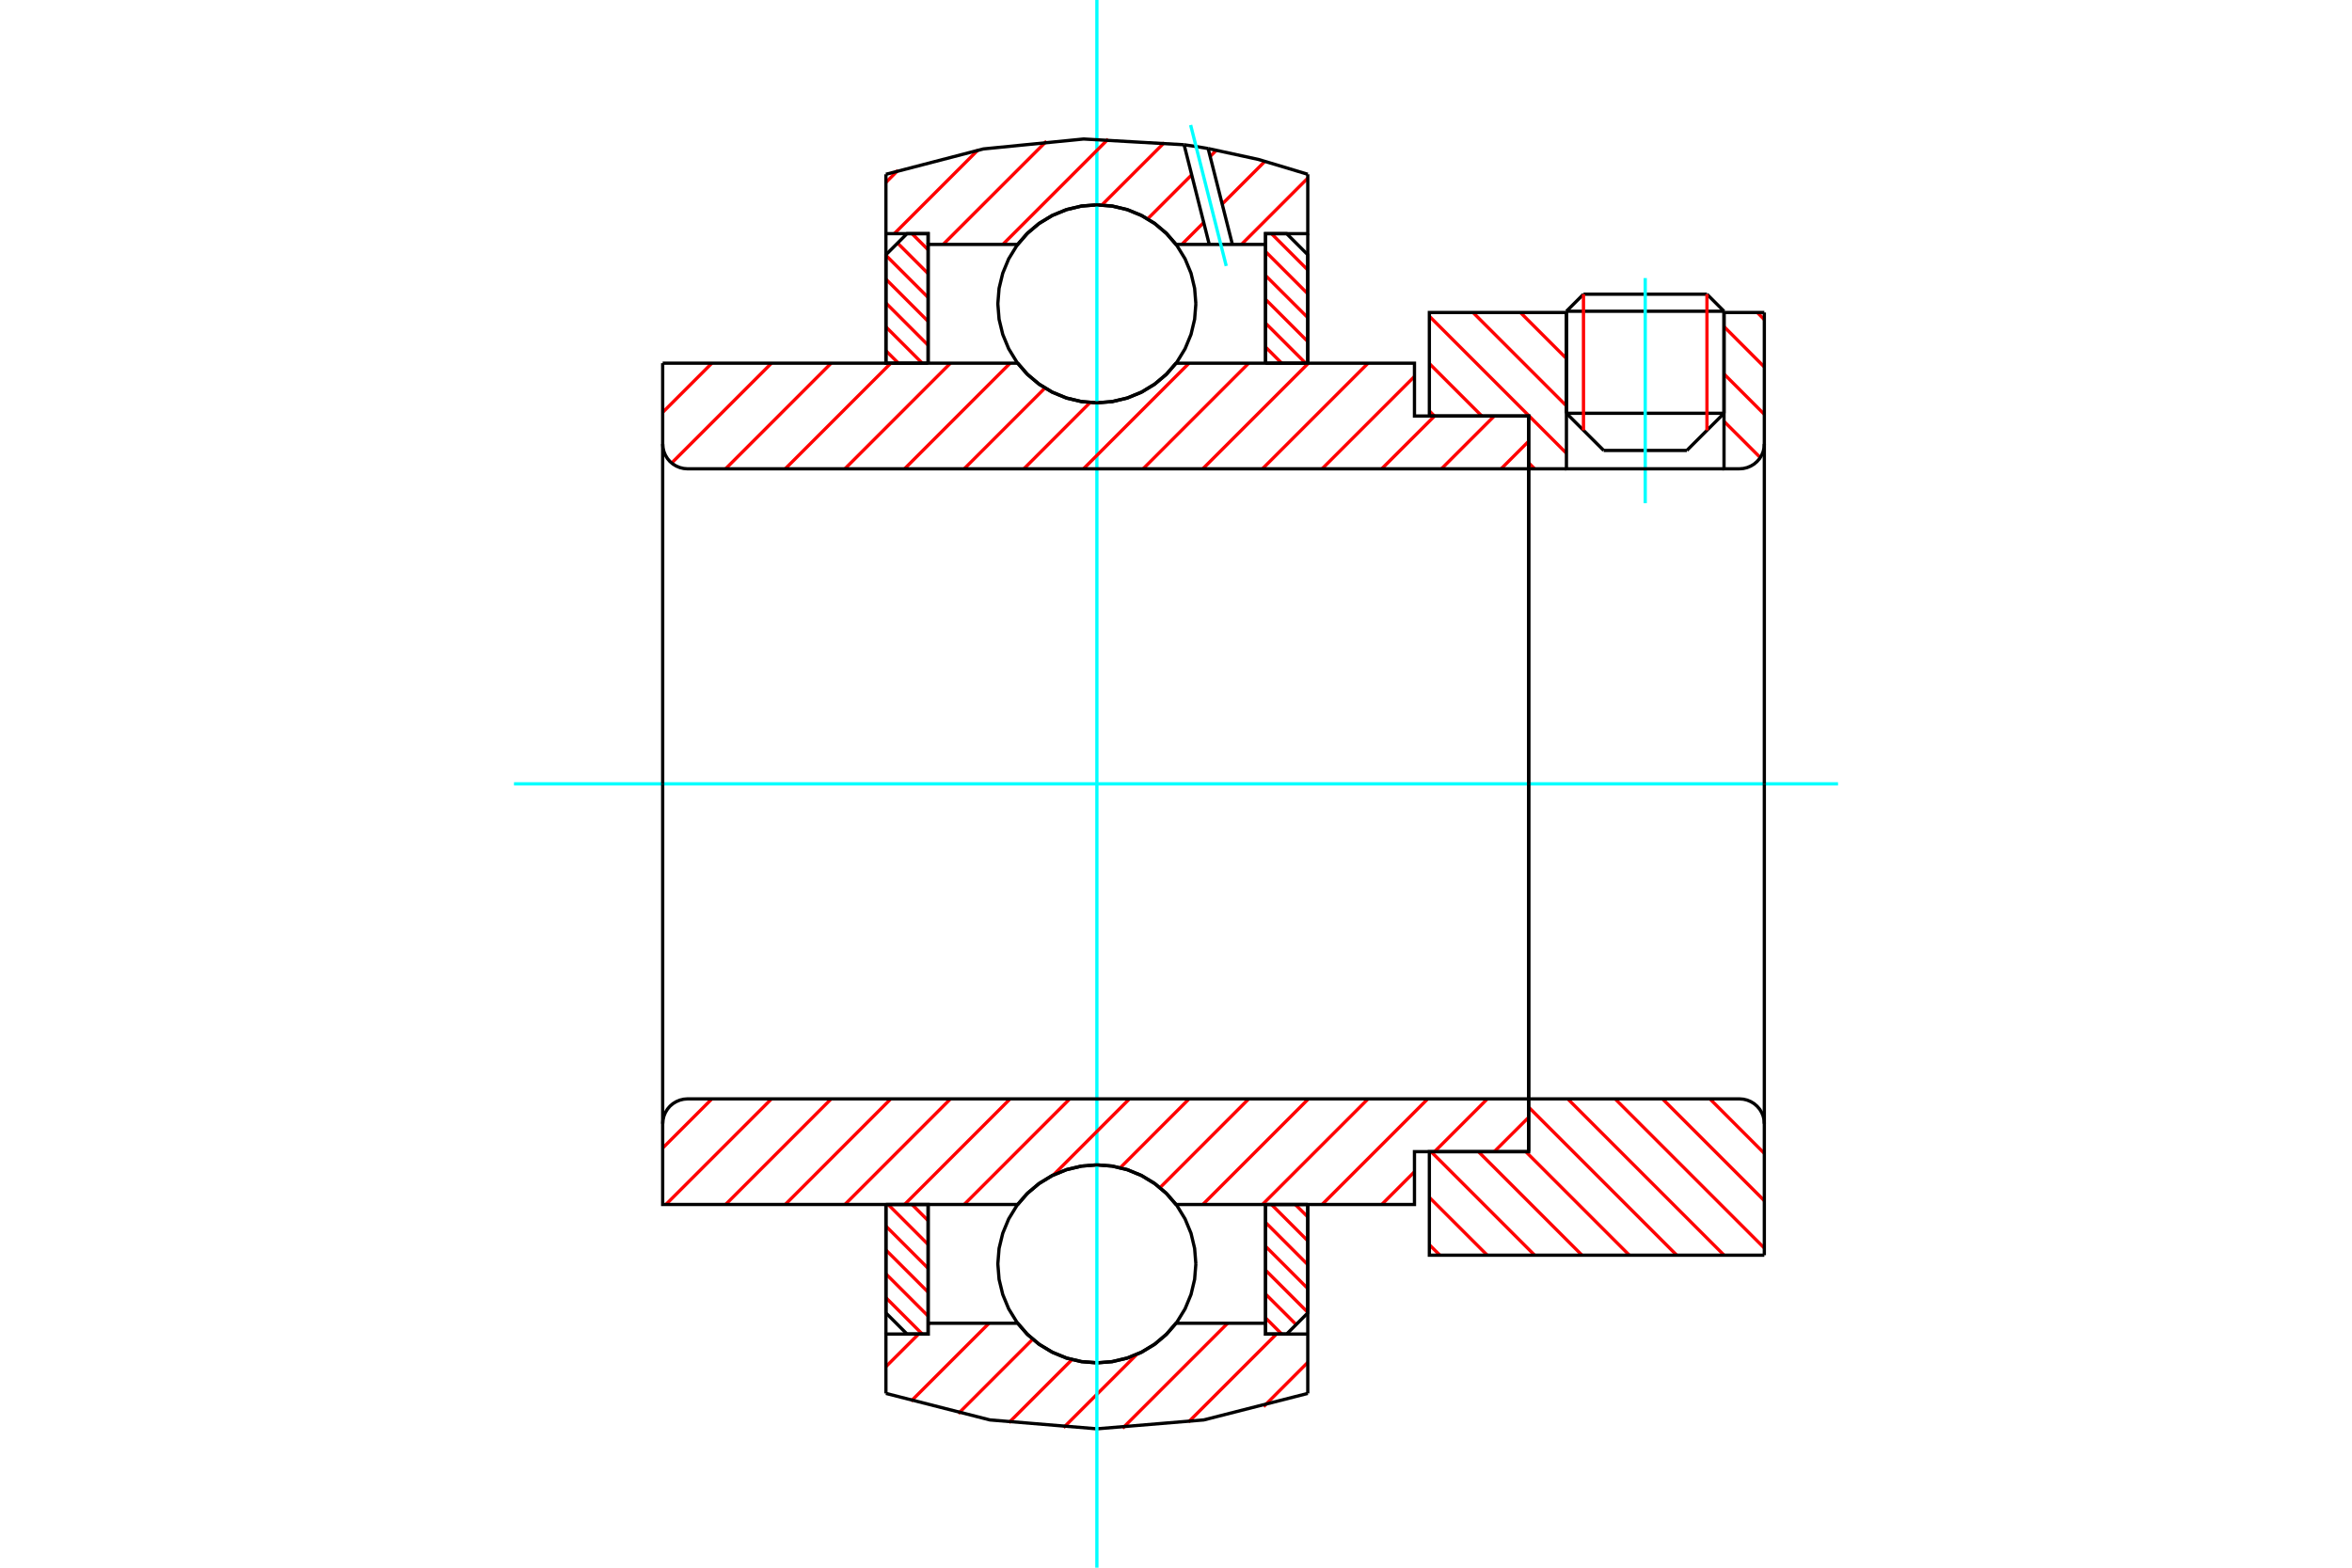 <?xml version="1.0" standalone="no"?>
<!DOCTYPE svg PUBLIC "-//W3C//DTD SVG 1.1//EN"
	"http://www.w3.org/Graphics/SVG/1.1/DTD/svg11.dtd">
<svg xmlns="http://www.w3.org/2000/svg" height="100%" width="100%" viewBox="0 0 36000 24000">
	<rect x="-1800" y="-1200" width="39600" height="26400" style="fill:#FFF"/>
	<g style="fill:none; fill-rule:evenodd" transform="matrix(1 0 0 1 0 0)">
		<g style="fill:none; stroke:#000; stroke-width:50; shape-rendering:geometricPrecision">
			<line x1="26388" y1="4765" x2="23976" y2="4765"/>
			<line x1="24237" y1="4504" x2="26127" y2="4504"/>
			<line x1="23976" y1="6327" x2="26388" y2="6327"/>
			<line x1="25819" y1="6896" x2="24546" y2="6896"/>
			<line x1="24237" y1="4504" x2="23976" y2="4765"/>
			<line x1="26388" y1="4765" x2="26127" y2="4504"/>
			<line x1="25819" y1="6896" x2="26388" y2="6327"/>
			<line x1="23976" y1="6327" x2="24546" y2="6896"/>
			<line x1="23976" y1="4765" x2="23976" y2="6327"/>
			<line x1="26388" y1="6327" x2="26388" y2="4765"/>
		</g>
		<g style="fill:none; stroke:#0FF; stroke-width:50; shape-rendering:geometricPrecision">
			<line x1="25182" y1="7703" x2="25182" y2="4257"/>
		</g>
		<g style="fill:none; stroke:#F00; stroke-width:50; shape-rendering:geometricPrecision">
			<line x1="26127" y1="4504" x2="26127" y2="6588"/>
			<line x1="24237" y1="6588" x2="24237" y2="4504"/>
			<line x1="13560" y1="19867" x2="14116" y2="20423"/>
			<line x1="13560" y1="19502" x2="14206" y2="20148"/>
			<line x1="13560" y1="19137" x2="14206" y2="19782"/>
			<line x1="13560" y1="18771" x2="14206" y2="19417"/>
			<line x1="13594" y1="18440" x2="14206" y2="19052"/>
			<line x1="13959" y1="18440" x2="14206" y2="18687"/>
		</g>
		<g style="fill:none; stroke:#000; stroke-width:50; shape-rendering:geometricPrecision">
			<polyline points="13560,18440 13560,20100 13883,20423 14206,20423 14206,18440 13560,18440"/>
		</g>
		<g style="fill:none; stroke:#0FF; stroke-width:50; shape-rendering:geometricPrecision">
			<line x1="7867" y1="12000" x2="28133" y2="12000"/>
		</g>
		<g style="fill:none; stroke:#F00; stroke-width:50; shape-rendering:geometricPrecision">
			<line x1="13560" y1="5370" x2="13751" y2="5560"/>
			<line x1="13560" y1="5004" x2="14116" y2="5560"/>
			<line x1="13560" y1="4639" x2="14206" y2="5285"/>
			<line x1="13560" y1="4274" x2="14206" y2="4920"/>
			<line x1="13560" y1="3909" x2="14206" y2="4554"/>
			<line x1="13739" y1="3722" x2="14206" y2="4189"/>
			<line x1="13959" y1="3577" x2="14206" y2="3824"/>
		</g>
		<g style="fill:none; stroke:#000; stroke-width:50; shape-rendering:geometricPrecision">
			<polyline points="14206,5560 14206,3577 13883,3577 13560,3900 13560,5560 14206,5560"/>
		</g>
		<g style="fill:none; stroke:#F00; stroke-width:50; shape-rendering:geometricPrecision">
			<line x1="19826" y1="18440" x2="20017" y2="18630"/>
			<line x1="19461" y1="18440" x2="20017" y2="18996"/>
			<line x1="19371" y1="18715" x2="20017" y2="19361"/>
			<line x1="19371" y1="19080" x2="20017" y2="19726"/>
			<line x1="19371" y1="19446" x2="20017" y2="20091"/>
			<line x1="19371" y1="19811" x2="19839" y2="20278"/>
			<line x1="19371" y1="20176" x2="19618" y2="20423"/>
		</g>
		<g style="fill:none; stroke:#000; stroke-width:50; shape-rendering:geometricPrecision">
			<polyline points="20017,18440 20017,20100 19694,20423 19371,20423 19371,18440 20017,18440"/>
		</g>
		<g style="fill:none; stroke:#F00; stroke-width:50; shape-rendering:geometricPrecision">
			<line x1="19461" y1="3577" x2="20017" y2="4133"/>
			<line x1="19371" y1="3852" x2="20017" y2="4498"/>
			<line x1="19371" y1="4218" x2="20017" y2="4863"/>
			<line x1="19371" y1="4583" x2="20017" y2="5229"/>
			<line x1="19371" y1="4948" x2="19984" y2="5560"/>
			<line x1="19371" y1="5313" x2="19618" y2="5560"/>
		</g>
		<g style="fill:none; stroke:#000; stroke-width:50; shape-rendering:geometricPrecision">
			<polyline points="19371,5560 19371,3577 19694,3577 20017,3900 20017,5560 19371,5560"/>
			<polyline points="18304,4651 18285,4414 18230,4183 18139,3963 18015,3761 17860,3580 17679,3425 17477,3301 17257,3210 17026,3155 16789,3136 16552,3155 16320,3210 16101,3301 15898,3425 15717,3580 15563,3761 15439,3963 15348,4183 15292,4414 15273,4651 15292,4888 15348,5119 15439,5339 15563,5542 15717,5723 15898,5877 16101,6001 16320,6092 16552,6148 16789,6167 17026,6148 17257,6092 17477,6001 17679,5877 17860,5723 18015,5542 18139,5339 18230,5119 18285,4888 18304,4651"/>
			<polyline points="18304,19349 18285,19112 18230,18881 18139,18661 18015,18458 17860,18277 17679,18123 17477,17999 17257,17908 17026,17852 16789,17833 16552,17852 16320,17908 16101,17999 15898,18123 15717,18277 15563,18458 15439,18661 15348,18881 15292,19112 15273,19349 15292,19586 15348,19817 15439,20037 15563,20239 15717,20420 15898,20575 16101,20699 16320,20790 16552,20845 16789,20864 17026,20845 17257,20790 17477,20699 17679,20575 17860,20420 18015,20239 18139,20037 18230,19817 18285,19586 18304,19349"/>
		</g>
		<g style="fill:none; stroke:#F00; stroke-width:50; shape-rendering:geometricPrecision">
			<line x1="26172" y1="16823" x2="27005" y2="17657"/>
			<line x1="25446" y1="16823" x2="27005" y2="18382"/>
			<line x1="24721" y1="16823" x2="27005" y2="19107"/>
			<line x1="23996" y1="16823" x2="26389" y2="19216"/>
			<line x1="23398" y1="16950" x2="25664" y2="19216"/>
			<line x1="23354" y1="17631" x2="24939" y2="19216"/>
			<line x1="22629" y1="17631" x2="24214" y2="19216"/>
			<line x1="21904" y1="17631" x2="23489" y2="19216"/>
			<line x1="21878" y1="18331" x2="22764" y2="19216"/>
			<line x1="21878" y1="19056" x2="22039" y2="19216"/>
		</g>
		<g style="fill:none; stroke:#000; stroke-width:50; shape-rendering:geometricPrecision">
			<line x1="27005" y1="12000" x2="27005" y2="19216"/>
			<polyline points="27005,17203 27001,17144 26987,17086 26964,17031 26933,16980 26894,16935 26849,16896 26798,16865 26743,16842 26685,16828 26625,16823 23398,16823 23398,12000"/>
			<polyline points="23398,16823 23398,17631 21878,17631 21878,19216 27005,19216"/>
		</g>
		<g style="fill:none; stroke:#F00; stroke-width:50; shape-rendering:geometricPrecision">
			<line x1="26897" y1="4784" x2="27005" y2="4893"/>
			<line x1="26388" y1="5000" x2="27005" y2="5618"/>
			<line x1="26388" y1="5725" x2="27005" y2="6343"/>
			<line x1="26388" y1="6451" x2="26943" y2="7005"/>
			<line x1="26388" y1="7176" x2="26389" y2="7177"/>
			<line x1="23271" y1="4784" x2="23976" y2="5489"/>
			<line x1="22546" y1="4784" x2="23976" y2="6214"/>
			<line x1="21878" y1="4841" x2="23976" y2="6939"/>
			<line x1="21878" y1="5566" x2="22681" y2="6369"/>
			<line x1="23398" y1="7086" x2="23489" y2="7177"/>
			<line x1="21878" y1="6291" x2="21955" y2="6369"/>
		</g>
		<g style="fill:none; stroke:#000; stroke-width:50; shape-rendering:geometricPrecision">
			<line x1="27005" y1="12000" x2="27005" y2="4784"/>
			<polyline points="26625,7177 26685,7172 26743,7158 26798,7135 26849,7104 26894,7065 26933,7020 26964,6969 26987,6914 27001,6856 27005,6797"/>
			<polyline points="26625,7177 26388,7177 26388,4784"/>
			<polyline points="26388,7177 23976,7177 23976,4784"/>
			<polyline points="23976,7177 23398,7177 23398,12000"/>
			<polyline points="23398,7177 23398,6369 21878,6369 21878,4784 23976,4784"/>
			<line x1="26388" y1="4784" x2="27005" y2="4784"/>
		</g>
		<g style="fill:none; stroke:#F00; stroke-width:50; shape-rendering:geometricPrecision">
			<line x1="20017" y1="20857" x2="19341" y2="21534"/>
			<line x1="19538" y1="20423" x2="18192" y2="21769"/>
			<line x1="18790" y1="20258" x2="17183" y2="21865"/>
			<line x1="17401" y1="20734" x2="16279" y2="21856"/>
			<line x1="16407" y1="20815" x2="15442" y2="21780"/>
			<line x1="15807" y1="20502" x2="14668" y2="21641"/>
			<line x1="15138" y1="20258" x2="13945" y2="21451"/>
			<line x1="14225" y1="20258" x2="14206" y2="20277"/>
			<line x1="14060" y1="20423" x2="13560" y2="20922"/>
		</g>
		<g style="fill:none; stroke:#000; stroke-width:50; shape-rendering:geometricPrecision">
			<polyline points="20017,18440 20017,20423 20017,21332"/>
			<polyline points="13560,21332 15152,21738 16789,21874 18425,21738 20017,21332"/>
			<polyline points="13560,21332 13560,20423 14206,20423 14206,20258 14206,18440"/>
			<polyline points="14206,20258 15576,20258 15731,20434 15911,20584 16111,20704 16328,20792 16555,20846 16789,20864 17022,20846 17250,20792 17466,20704 17667,20584 17847,20434 18001,20258 19371,20258 19371,18440"/>
			<polyline points="19371,20258 19371,20423 20017,20423"/>
			<line x1="13560" y1="20423" x2="13560" y2="18440"/>
		</g>
		<g style="fill:none; stroke:#0FF; stroke-width:50; shape-rendering:geometricPrecision">
			<line x1="16789" y1="24000" x2="16789" y2="0"/>
		</g>
		<g style="fill:none; stroke:#F00; stroke-width:50; shape-rendering:geometricPrecision">
			<line x1="20017" y1="2727" x2="19002" y2="3742"/>
			<line x1="19362" y1="2469" x2="18707" y2="3124"/>
			<line x1="18425" y1="3406" x2="18089" y2="3742"/>
			<line x1="18619" y1="2298" x2="18523" y2="2395"/>
			<line x1="18240" y1="2677" x2="17566" y2="3351"/>
			<line x1="17820" y1="2185" x2="16866" y2="3138"/>
			<line x1="16962" y1="2129" x2="15349" y2="3742"/>
			<line x1="16018" y1="2161" x2="14436" y2="3742"/>
			<line x1="14968" y1="2297" x2="13688" y2="3577"/>
			<line x1="13744" y1="2608" x2="13560" y2="2792"/>
		</g>
		<g style="fill:none; stroke:#000; stroke-width:50; shape-rendering:geometricPrecision">
			<polyline points="13560,5560 13560,3577 13560,2668"/>
			<polyline points="18124,2216 16586,2128 15052,2280 13560,2668"/>
			<polyline points="18492,2274 18308,2243 18124,2216"/>
			<polyline points="20017,2668 19262,2441 18492,2274"/>
			<polyline points="20017,2668 20017,3577 19371,3577 19371,3742 19371,5560"/>
			<polyline points="19371,3742 18863,3742 18509,3742 18001,3742 17847,3566 17667,3416 17466,3296 17250,3208 17022,3154 16789,3136 16555,3154 16328,3208 16111,3296 15911,3416 15731,3566 15576,3742 14206,3742 14206,5560"/>
			<polyline points="14206,3742 14206,3577 13560,3577"/>
			<line x1="20017" y1="3577" x2="20017" y2="5560"/>
		</g>
		<g style="fill:none; stroke:#0FF; stroke-width:50; shape-rendering:geometricPrecision">
			<line x1="18769" y1="4072" x2="18224" y2="1914"/>
		</g>
		<g style="fill:none; stroke:#000; stroke-width:50; shape-rendering:geometricPrecision">
			<line x1="18509" y1="3742" x2="18124" y2="2216"/>
			<line x1="18863" y1="3742" x2="18492" y2="2274"/>
		</g>
		<g style="fill:none; stroke:#F00; stroke-width:50; shape-rendering:geometricPrecision">
			<line x1="23398" y1="17105" x2="22871" y2="17631"/>
			<line x1="22766" y1="16823" x2="21958" y2="17631"/>
			<line x1="21650" y1="17939" x2="21149" y2="18440"/>
			<line x1="21853" y1="16823" x2="20236" y2="18440"/>
			<line x1="20940" y1="16823" x2="19323" y2="18440"/>
			<line x1="20027" y1="16823" x2="18410" y2="18440"/>
			<line x1="19113" y1="16823" x2="17755" y2="18182"/>
			<line x1="18200" y1="16823" x2="17147" y2="17877"/>
			<line x1="17287" y1="16823" x2="16123" y2="17988"/>
			<line x1="16374" y1="16823" x2="14758" y2="18440"/>
			<line x1="15461" y1="16823" x2="13845" y2="18440"/>
			<line x1="14548" y1="16823" x2="12932" y2="18440"/>
			<line x1="13635" y1="16823" x2="12019" y2="18440"/>
			<line x1="12722" y1="16823" x2="11106" y2="18440"/>
			<line x1="11809" y1="16823" x2="10192" y2="18440"/>
			<line x1="10896" y1="16823" x2="10143" y2="17576"/>
		</g>
		<g style="fill:none; stroke:#000; stroke-width:50; shape-rendering:geometricPrecision">
			<line x1="23398" y1="12000" x2="23398" y2="17631"/>
			<polyline points="23398,16823 10523,16823 10464,16828 10406,16842 10351,16865 10300,16896 10254,16935 10216,16980 10185,17031 10162,17086 10148,17144 10143,17203 10143,18440 10789,18440 15576,18440"/>
			<polyline points="18001,18440 17847,18264 17667,18114 17466,17993 17250,17905 17022,17852 16789,17833 16555,17852 16328,17905 16111,17993 15911,18114 15731,18264 15576,18440"/>
			<polyline points="18001,18440 21650,18440 21650,17631 23398,17631"/>
			<line x1="10143" y1="12000" x2="10143" y2="17203"/>
		</g>
		<g style="fill:none; stroke:#F00; stroke-width:50; shape-rendering:geometricPrecision">
			<line x1="23398" y1="6755" x2="22976" y2="7177"/>
			<line x1="22871" y1="6369" x2="22063" y2="7177"/>
			<line x1="21958" y1="6369" x2="21149" y2="7177"/>
			<line x1="21650" y1="5763" x2="20236" y2="7177"/>
			<line x1="20940" y1="5560" x2="19323" y2="7177"/>
			<line x1="20027" y1="5560" x2="18410" y2="7177"/>
			<line x1="19113" y1="5560" x2="17497" y2="7177"/>
			<line x1="18200" y1="5560" x2="16584" y2="7177"/>
			<line x1="16685" y1="6162" x2="15671" y2="7177"/>
			<line x1="15994" y1="5941" x2="14758" y2="7177"/>
			<line x1="15461" y1="5560" x2="13845" y2="7177"/>
			<line x1="14548" y1="5560" x2="12932" y2="7177"/>
			<line x1="13635" y1="5560" x2="12019" y2="7177"/>
			<line x1="12722" y1="5560" x2="11106" y2="7177"/>
			<line x1="11809" y1="5560" x2="10280" y2="7089"/>
			<line x1="10896" y1="5560" x2="10143" y2="6313"/>
		</g>
		<g style="fill:none; stroke:#000; stroke-width:50; shape-rendering:geometricPrecision">
			<line x1="10143" y1="12000" x2="10143" y2="5560"/>
			<polyline points="10143,6797 10148,6856 10162,6914 10185,6969 10216,7020 10254,7065 10300,7104 10351,7135 10406,7158 10464,7172 10523,7177 23398,7177 23398,6369 21650,6369 21650,5560 18001,5560"/>
			<polyline points="15576,5560 15731,5736 15911,5886 16111,6007 16328,6095 16555,6148 16789,6167 17022,6148 17250,6095 17466,6007 17667,5886 17847,5736 18001,5560"/>
			<polyline points="15576,5560 10789,5560 10143,5560"/>
			<line x1="23398" y1="12000" x2="23398" y2="7177"/>
		</g>
	</g>
</svg>
